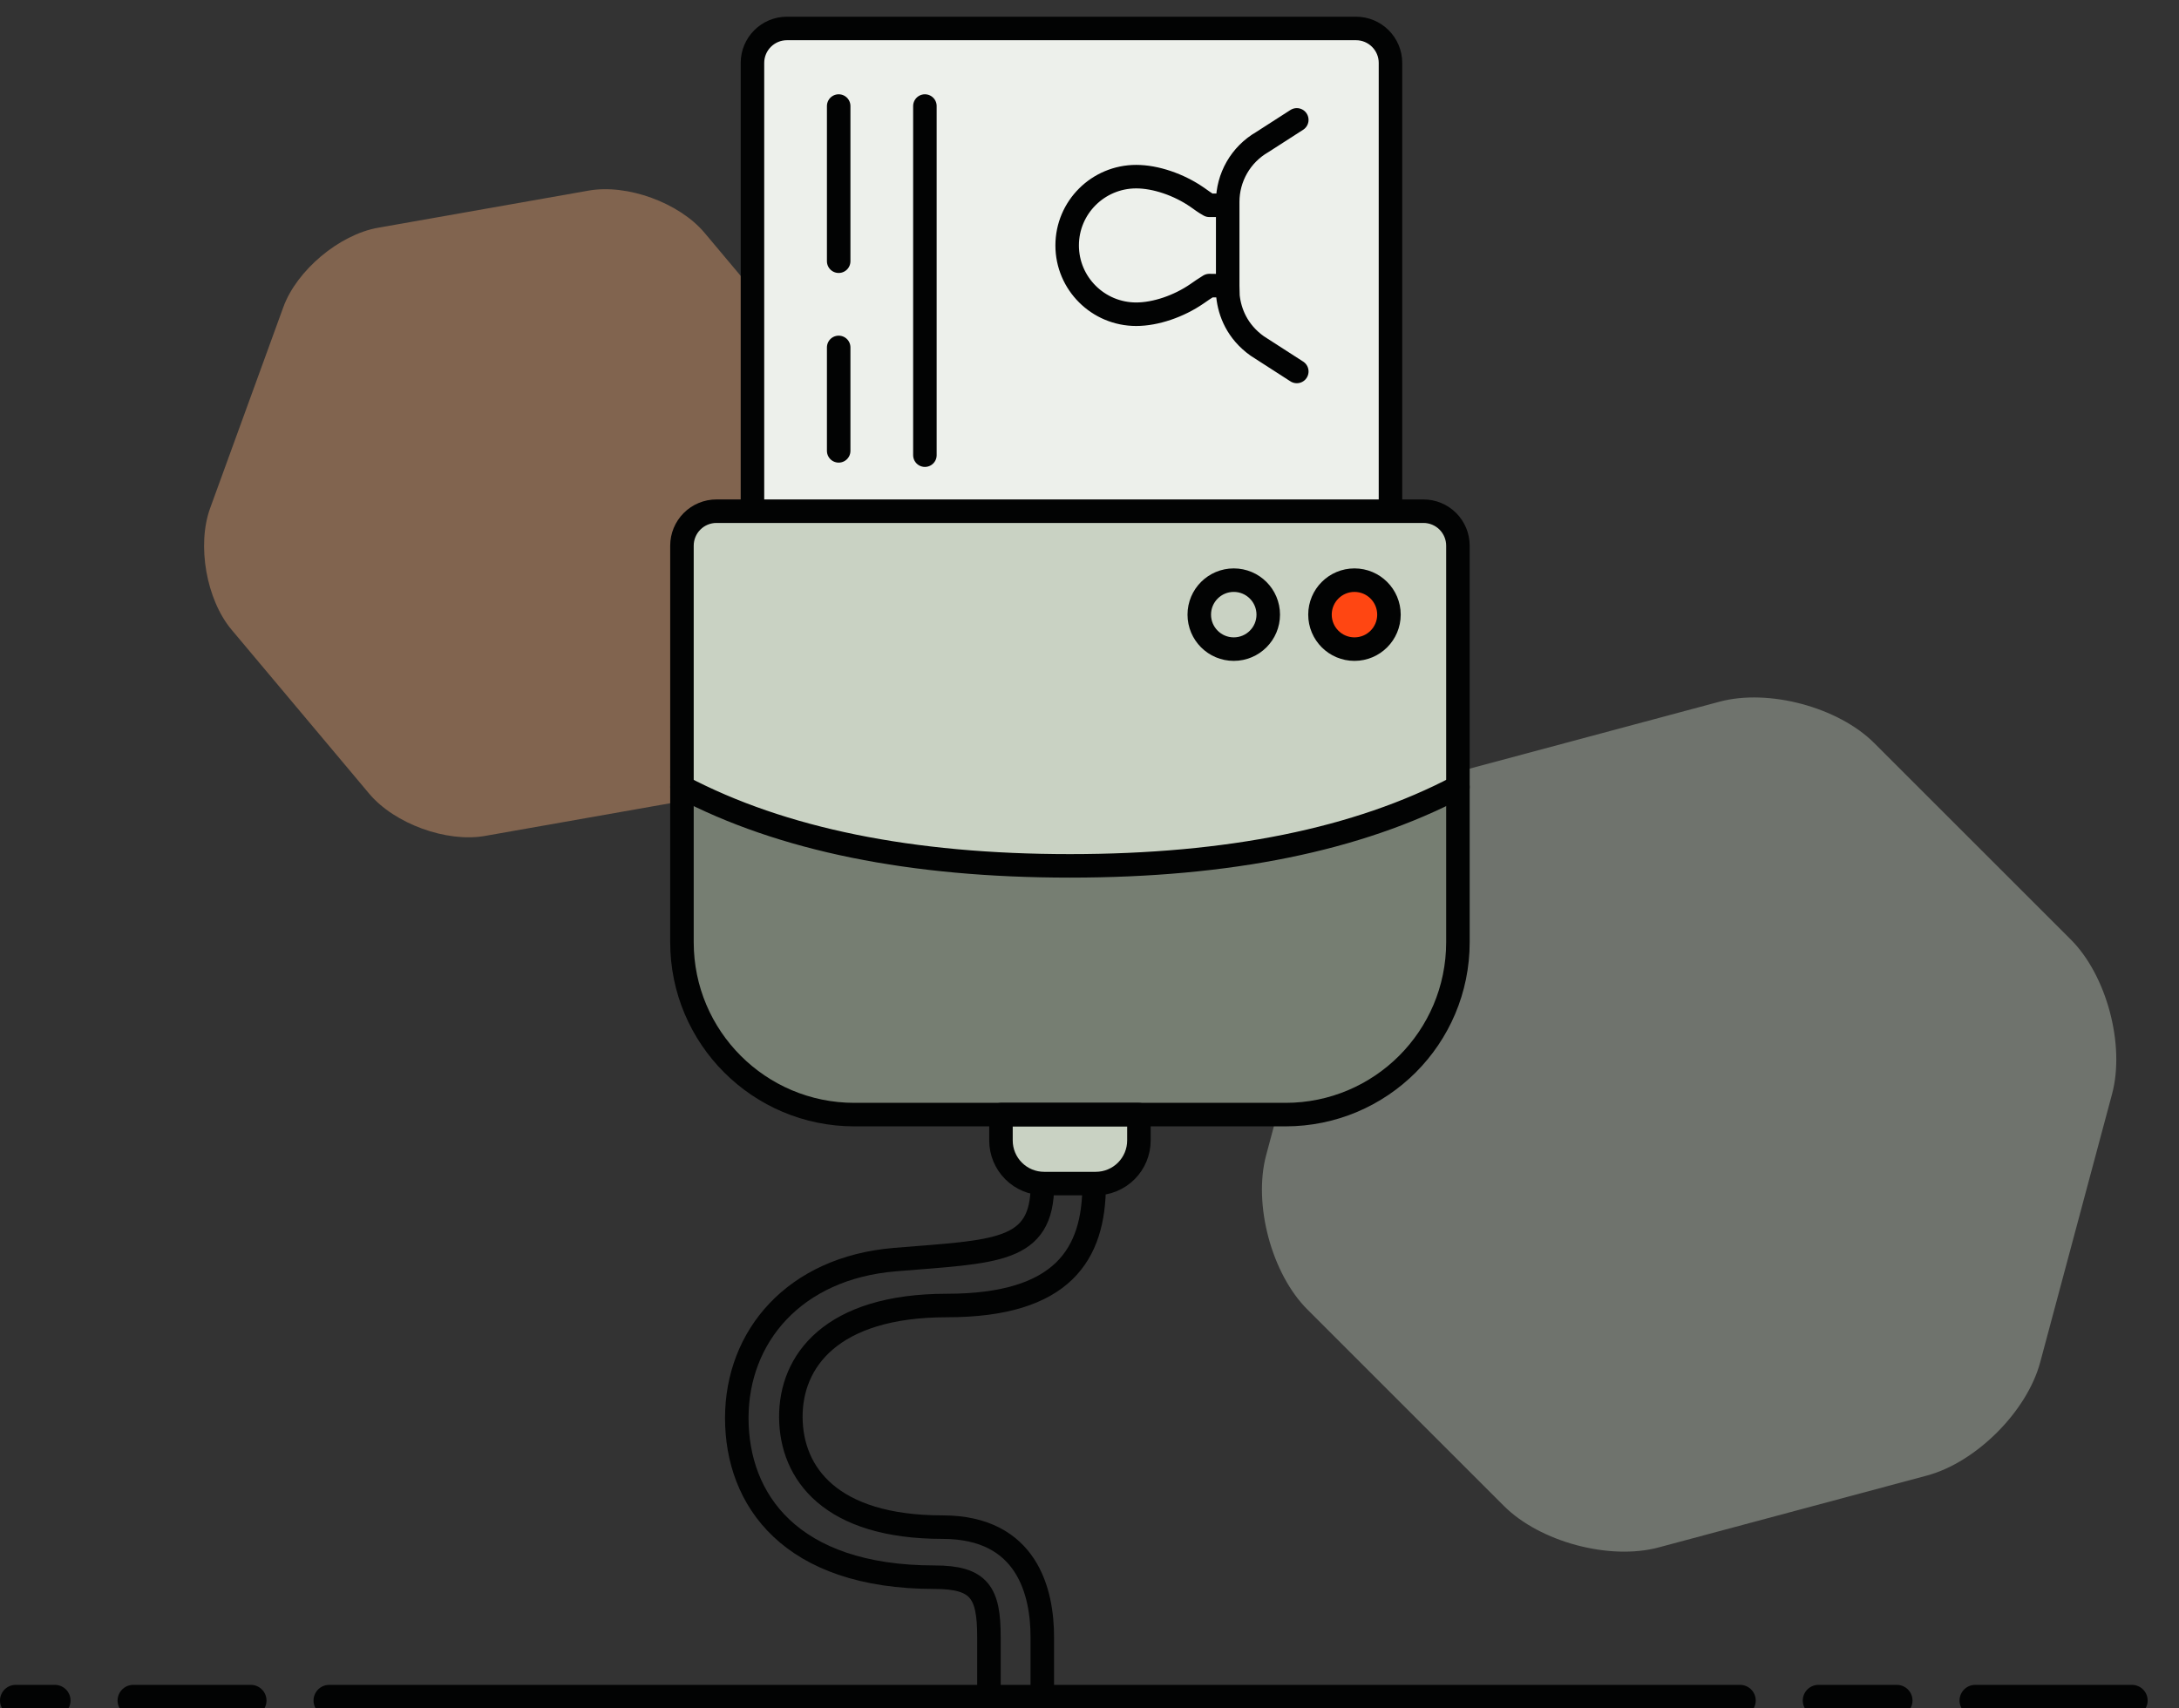 <svg width="278" height="218" viewBox="0 0 278 218" fill="none" xmlns="http://www.w3.org/2000/svg">
  <rect x="0" y="0" width="278" height="218" fill="#333333" stroke="none"/>
  <g clip-path="url(#clip0_501_408)">
    <path opacity="0.4" fill-rule="evenodd" clip-rule="evenodd" d="M48.215 29.066C43.279 29.936 37.847 34.505 36.146 39.196L26.811 64.842C25.096 69.552 26.324 76.521 29.545 80.359L47.1 101.277C50.322 105.117 56.987 107.549 61.903 106.665L88.774 101.923C93.71 101.053 99.142 96.484 100.844 91.793L110.178 66.147C111.892 61.437 110.665 54.468 107.444 50.629L89.89 29.712C86.669 25.872 80.004 23.44 75.087 24.324L48.216 29.066H48.215Z" fill="#F6AE7A"/>
    <path opacity="0.4" fill-rule="evenodd" clip-rule="evenodd" d="M239.128 94.83C234.528 90.232 225.631 87.858 219.378 89.541L185.168 98.707C178.887 100.39 172.393 106.882 170.71 113.162L161.541 147.392C159.858 153.673 162.233 162.568 166.832 167.136L191.872 192.169C196.472 196.768 205.37 199.142 211.622 197.459L245.832 188.293C252.114 186.61 258.607 180.118 260.291 173.837L269.459 139.608C271.142 133.327 268.767 124.432 264.169 119.864L239.127 94.83H239.128Z" fill="#C9D2C3"/>
    <path d="M173 3.632H100.4C97.97 3.632 96 5.602 96 8.032V120.231C96 122.661 97.97 124.631 100.4 124.631H173C175.43 124.631 177.4 122.661 177.4 120.231V8.032C177.4 5.602 175.43 3.632 173 3.632Z" fill="#EDF0EB" stroke="#020303" stroke-width="3" stroke-linecap="round" stroke-linejoin="round"/>
    <path d="M156.632 36.498L156.665 37.795C156.888 39.842 157.824 42.314 160.397 44.148C162.077 45.238 163.76 46.322 165.447 47.401M156.632 26.193V25.773C156.631 24.228 157.036 22.71 157.806 21.371C158.576 20.032 159.685 18.919 161.021 18.143L165.446 15.297M156.632 26.195C155.851 26.198 155.07 26.199 154.289 26.198C153.606 25.813 153.293 25.552 152.732 25.164C150.393 23.545 147.419 22.541 144.96 22.541C140.094 22.541 136.15 26.471 136.15 31.319C136.15 36.167 140.094 40.097 144.96 40.097C147.418 40.097 150.393 39.093 152.732 37.474C153.293 37.087 153.631 36.843 154.289 36.44C155.207 36.44 155.989 36.462 156.632 36.507V26.195Z" stroke="#020303" stroke-width="3" stroke-linecap="round" stroke-linejoin="round"/>
    <path d="M127.9 100.431V113.631M107 13.532V33.332V13.532ZM118 13.532V58.082V13.532ZM107 44.332V57.532V44.332ZM107 69.632V89.431V69.632ZM118 69.632V114.181V69.632ZM107 100.431V113.631V100.431Z" stroke="#020303" stroke-width="3" stroke-linecap="round" stroke-linejoin="round"/>
    <path d="M148.8 100.431V109.231C148.8 111.661 150.77 113.631 153.2 113.631H162C164.43 113.631 166.4 111.661 166.4 109.231V100.431C166.4 98.001 164.43 96.031 162 96.031H153.2C150.77 96.031 148.8 98.001 148.8 100.431Z" stroke="#020303" stroke-width="3" stroke-linecap="round" stroke-linejoin="round"/>
    <path fill-rule="evenodd" clip-rule="evenodd" d="M91.405 65.232H181.605C182.771 65.232 183.891 65.695 184.716 66.52C185.541 67.346 186.004 68.465 186.004 69.632V120.231C186.004 132.382 176.155 142.231 164.005 142.231H109.005C96.854 142.231 87.005 132.382 87.005 120.231V69.632C87.005 68.465 87.469 67.346 88.294 66.52C89.119 65.695 90.238 65.232 91.405 65.232V65.232Z" fill="#767E72"/>
    <path fill-rule="evenodd" clip-rule="evenodd" d="M88.511 66.134C89.576 65.534 91.137 65.232 93.192 65.232H179.817C181.787 65.232 183.285 65.723 184.311 66.706C185.336 67.69 185.901 69.077 186.005 70.869V100.431C169.505 107.222 153.005 110.617 136.505 110.617C120.005 110.617 103.505 107.221 87.005 100.431V70.869C86.944 68.315 87.445 66.736 88.511 66.135V66.134Z" fill="#C9D2C3"/>
    <path fill-rule="evenodd" clip-rule="evenodd" d="M127.705 142.231H145.305V145.531C145.305 146.99 144.725 148.389 143.694 149.42C142.663 150.452 141.264 151.031 139.805 151.031H133.205C131.746 151.031 130.347 150.452 129.316 149.42C128.284 148.389 127.705 146.99 127.705 145.531V142.231Z" fill="#C9D2C3" stroke="#020303" stroke-width="3" stroke-linecap="round" stroke-linejoin="round"/>
    <path d="M87.005 100.431C99.747 107.137 116.247 110.49 136.505 110.49C156.762 110.49 173.262 107.137 186.005 100.431" stroke="#020303" stroke-width="3" stroke-linecap="round" stroke-linejoin="round"/>
    <path fill-rule="evenodd" clip-rule="evenodd" d="M91.405 65.232H181.605C182.771 65.232 183.891 65.695 184.716 66.52C185.541 67.346 186.004 68.465 186.004 69.632V120.231C186.004 132.382 176.155 142.231 164.005 142.231H109.005C96.854 142.231 87.005 132.382 87.005 120.231V69.632C87.005 68.465 87.469 67.346 88.294 66.52C89.119 65.695 90.238 65.232 91.405 65.232V65.232Z" stroke="#020303" stroke-width="3" stroke-linecap="round" stroke-linejoin="round"/>
    <path d="M172.805 82.832C175.235 82.832 177.205 80.862 177.205 78.432C177.205 76.002 175.235 74.032 172.805 74.032C170.375 74.032 168.405 76.002 168.405 78.432C168.405 80.862 170.375 82.832 172.805 82.832Z" fill="#FF4612" stroke="#020303" stroke-width="3" stroke-linecap="round" stroke-linejoin="round"/>
    <path d="M157.405 82.832C159.835 82.832 161.805 80.862 161.805 78.432C161.805 76.002 159.835 74.032 157.405 74.032C154.975 74.032 153.005 76.002 153.005 78.432C153.005 80.862 154.975 82.832 157.405 82.832Z" stroke="#020303" stroke-width="3" stroke-linecap="round" stroke-linejoin="round"/>
    <path d="M2 217H7M42 217H222H42ZM232 217H242H232ZM252 217H272H252ZM17 217H32H17Z" stroke="#020303" stroke-width="4" stroke-linecap="round" stroke-linejoin="round"/>
    <path d="M132.977 216.349V208.883C132.977 203.277 131.127 194.872 120.245 194.872C105.956 194.872 100.951 188.02 100.898 180.876C100.846 173.734 106.004 166.591 120.805 166.591C135.604 166.591 139.59 160.04 139.591 151.18" stroke="#020303" stroke-width="3" stroke-linecap="round" stroke-linejoin="round"/>
    <path d="M126.17 216.69V208.865C126.17 203.249 124.982 201.26 119.229 201.26C100.787 201.26 94 191.343 94 180.95C94 170.558 101.311 161.802 114.172 160.735C127.033 159.668 132.99 159.898 132.992 151.18" stroke="#020303" stroke-width="3" stroke-linecap="round" stroke-linejoin="round"/>
  </g>
  <defs>
    <clipPath id="clip0_501_408">
      <rect width="278" height="218" fill="white"/>
    </clipPath>
  </defs>
</svg>
